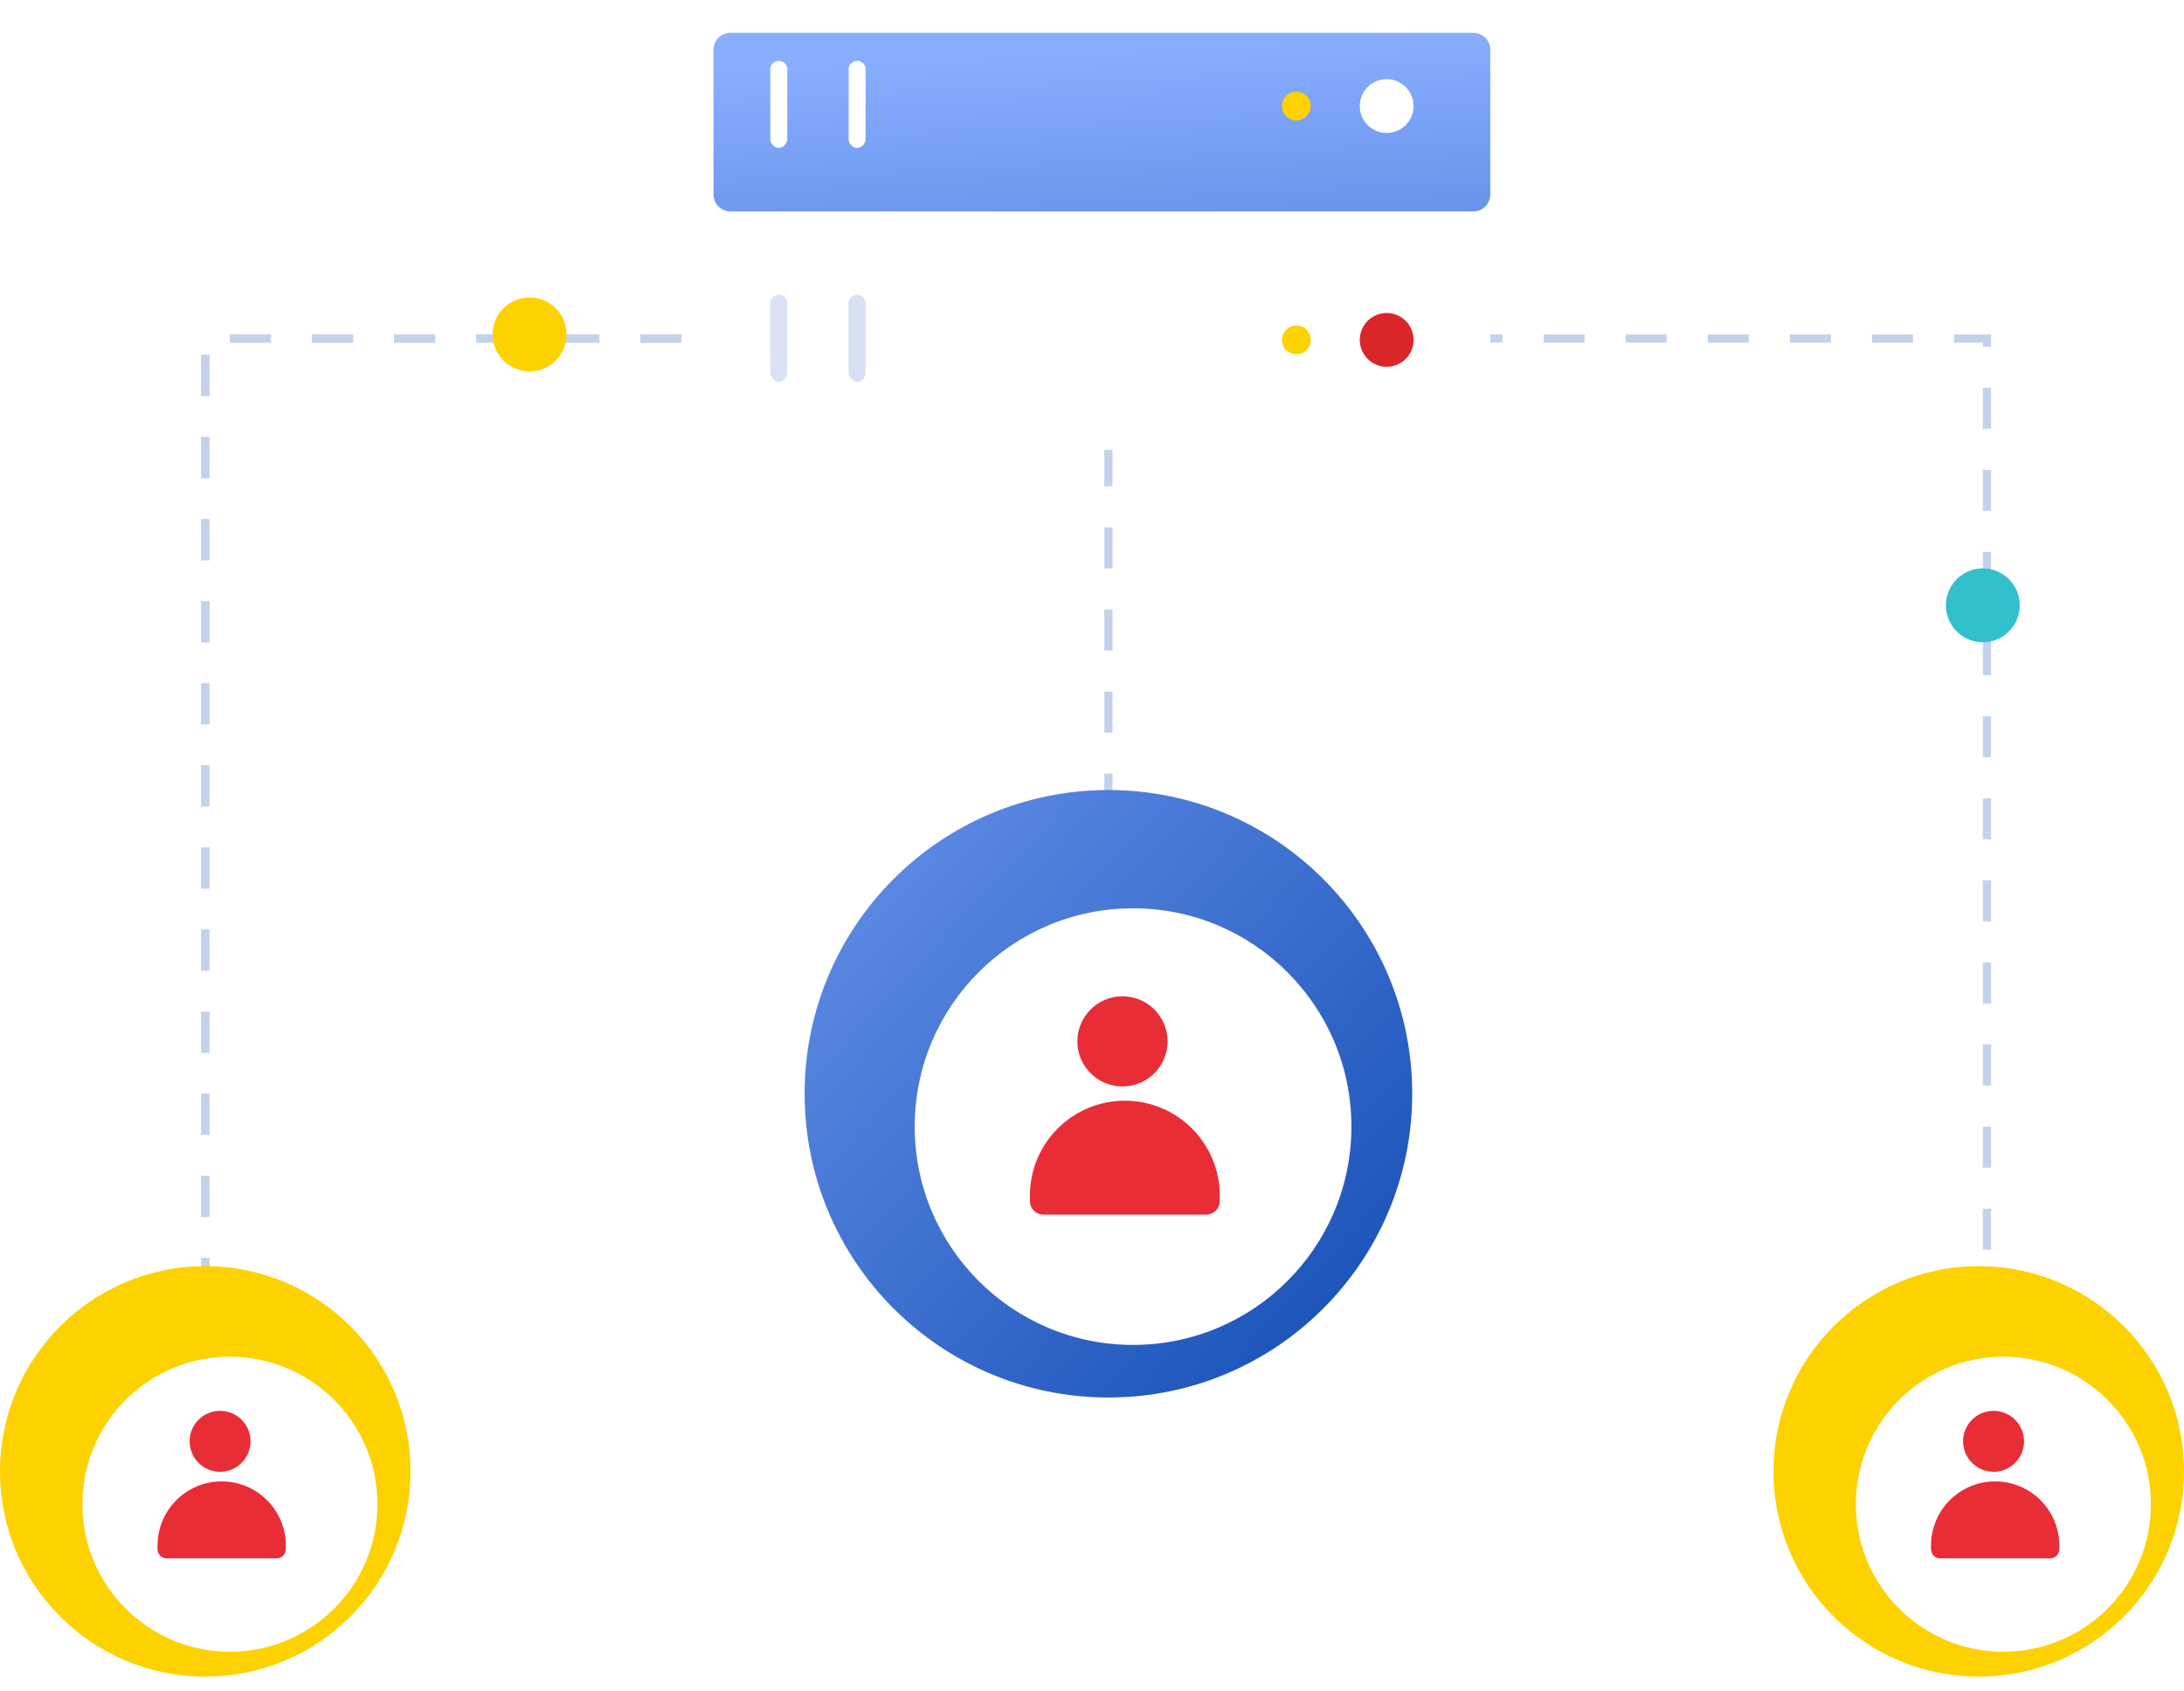 <svg width="266" height="206" viewBox="0 0 266 206" fill="none" xmlns="http://www.w3.org/2000/svg">
<path d="M25 158.238V41.238H242V158.238" stroke="#C3D2EC" stroke-dasharray="5 5"/>
<path d="M25 158.238V41.238H135V158.238" stroke="#C3D2EC" stroke-dasharray="5 5"/>
<g filter="url(#filter0_d_3153_3701)">
<path d="M178.454 2H87.96C86.824 2 85.903 2.921 85.903 4.056V21.697C85.903 22.833 86.824 23.754 87.96 23.754H178.454C179.589 23.754 180.51 22.833 180.51 21.697V4.056C180.51 2.921 179.589 2 178.454 2Z" fill="url(#paint0_linear_3153_3701)"/>
</g>
<path d="M172.168 12.919C172.168 13.567 171.975 14.201 171.615 14.74C171.255 15.279 170.743 15.699 170.144 15.947C169.545 16.195 168.886 16.259 168.25 16.133C167.614 16.006 167.03 15.694 166.572 15.235C166.114 14.776 165.802 14.192 165.676 13.556C165.55 12.92 165.615 12.261 165.864 11.662C166.112 11.064 166.533 10.552 167.072 10.192C167.611 9.833 168.245 9.641 168.894 9.642C169.324 9.642 169.75 9.726 170.147 9.891C170.545 10.056 170.906 10.297 171.21 10.602C171.514 10.906 171.755 11.267 171.919 11.665C172.084 12.062 172.168 12.489 172.168 12.919Z" fill="white"/>
<path d="M159.642 12.919C159.642 13.267 159.539 13.606 159.346 13.895C159.153 14.184 158.879 14.409 158.558 14.542C158.237 14.675 157.884 14.71 157.543 14.642C157.203 14.574 156.89 14.407 156.644 14.161C156.399 13.915 156.231 13.603 156.164 13.262C156.096 12.921 156.131 12.568 156.264 12.247C156.397 11.926 156.622 11.652 156.91 11.459C157.199 11.266 157.539 11.163 157.886 11.163C158.117 11.163 158.345 11.208 158.558 11.297C158.771 11.385 158.965 11.514 159.128 11.677C159.291 11.84 159.421 12.034 159.509 12.247C159.597 12.46 159.642 12.689 159.642 12.919Z" fill="#FDD200"/>
<path d="M94.852 18.034C94.553 18.005 94.276 17.859 94.083 17.628C93.89 17.398 93.795 17.1 93.819 16.8V8.649C93.792 8.498 93.799 8.343 93.838 8.195C93.877 8.046 93.949 7.909 94.047 7.791C94.146 7.673 94.269 7.579 94.408 7.514C94.547 7.449 94.699 7.415 94.852 7.415C95.005 7.415 95.157 7.449 95.296 7.514C95.435 7.579 95.558 7.673 95.657 7.791C95.755 7.909 95.827 8.046 95.866 8.195C95.906 8.343 95.912 8.498 95.885 8.649V16.8C95.909 17.1 95.815 17.398 95.622 17.628C95.428 17.859 95.152 18.005 94.852 18.034Z" fill="white"/>
<path d="M104.394 18.034C104.094 18.005 103.818 17.859 103.625 17.628C103.431 17.398 103.337 17.1 103.361 16.8V8.649C103.334 8.498 103.341 8.343 103.38 8.195C103.419 8.046 103.491 7.909 103.589 7.791C103.688 7.673 103.811 7.579 103.95 7.514C104.089 7.449 104.241 7.415 104.394 7.415C104.548 7.415 104.699 7.449 104.838 7.514C104.977 7.579 105.1 7.673 105.199 7.791C105.297 7.909 105.369 8.046 105.408 8.195C105.448 8.343 105.454 8.498 105.427 8.649V16.8C105.451 17.1 105.356 17.398 105.163 17.628C104.97 17.859 104.693 18.005 104.394 18.034Z" fill="white"/>
<g filter="url(#filter1_d_3153_3701)">
<path d="M178.452 30.485H87.958C86.822 30.485 85.901 31.406 85.901 32.542V50.183C85.901 51.318 86.822 52.239 87.958 52.239H178.452C179.587 52.239 180.508 51.318 180.508 50.183V32.542C180.508 31.406 179.587 30.485 178.452 30.485Z" fill="white"/>
</g>
<path d="M172.169 41.403C172.169 42.052 171.976 42.685 171.616 43.224C171.256 43.763 170.744 44.183 170.145 44.431C169.546 44.679 168.887 44.744 168.251 44.617C167.615 44.49 167.031 44.178 166.573 43.719C166.115 43.261 165.803 42.676 165.677 42.041C165.551 41.405 165.616 40.746 165.865 40.147C166.113 39.548 166.534 39.036 167.073 38.677C167.612 38.317 168.246 38.125 168.895 38.126C169.763 38.127 170.596 38.472 171.21 39.087C171.824 39.702 172.169 40.535 172.169 41.403Z" fill="#DA2629"/>
<path d="M159.642 41.402C159.642 41.749 159.54 42.089 159.347 42.378C159.154 42.667 158.879 42.892 158.559 43.025C158.238 43.158 157.885 43.193 157.544 43.125C157.203 43.057 156.89 42.89 156.644 42.645C156.399 42.399 156.231 42.086 156.164 41.746C156.096 41.405 156.131 41.052 156.263 40.731C156.396 40.41 156.622 40.136 156.91 39.943C157.199 39.749 157.539 39.647 157.886 39.647C158.352 39.647 158.798 39.831 159.128 40.161C159.457 40.49 159.642 40.936 159.642 41.402Z" fill="#FDD200"/>
<path d="M94.852 46.518C94.553 46.489 94.276 46.343 94.083 46.112C93.889 45.881 93.795 45.583 93.819 45.283V37.136C93.792 36.985 93.799 36.83 93.838 36.682C93.877 36.534 93.949 36.396 94.047 36.278C94.146 36.16 94.269 36.066 94.408 36.001C94.547 35.936 94.699 35.902 94.852 35.902C95.005 35.902 95.157 35.936 95.296 36.001C95.435 36.066 95.558 36.16 95.657 36.278C95.755 36.396 95.827 36.534 95.866 36.682C95.906 36.83 95.912 36.985 95.885 37.136V45.286C95.909 45.586 95.814 45.883 95.621 46.113C95.427 46.344 95.152 46.489 94.852 46.518Z" fill="url(#paint1_linear_3153_3701)"/>
<path d="M104.394 46.518C104.094 46.489 103.818 46.343 103.624 46.112C103.431 45.881 103.337 45.583 103.361 45.283V37.136C103.334 36.985 103.341 36.83 103.38 36.682C103.419 36.534 103.491 36.396 103.589 36.278C103.688 36.16 103.811 36.066 103.95 36.001C104.089 35.936 104.241 35.902 104.394 35.902C104.548 35.902 104.699 35.936 104.838 36.001C104.977 36.066 105.1 36.16 105.199 36.278C105.297 36.396 105.369 36.534 105.408 36.682C105.448 36.83 105.454 36.985 105.427 37.136V45.286C105.451 45.586 105.355 45.883 105.162 46.113C104.969 46.344 104.693 46.489 104.394 46.518Z" fill="url(#paint2_linear_3153_3701)"/>
<path d="M246 73.738C246 74.629 245.736 75.499 245.241 76.239C244.747 76.979 244.044 77.556 243.221 77.896C242.399 78.237 241.493 78.326 240.62 78.151C239.747 77.978 238.946 77.549 238.316 76.919C237.687 76.289 237.259 75.487 237.086 74.614C236.913 73.74 237.003 72.835 237.344 72.013C237.685 71.191 238.263 70.489 239.003 69.995C239.744 69.501 240.614 69.237 241.504 69.238C242.697 69.24 243.841 69.714 244.684 70.558C245.527 71.402 246 72.546 246 73.738Z" fill="#32C1CC"/>
<path d="M69 40.738C69 41.629 68.736 42.499 68.241 43.239C67.747 43.979 67.044 44.556 66.221 44.896C65.398 45.237 64.493 45.325 63.62 45.151C62.747 44.977 61.946 44.548 61.316 43.919C60.687 43.289 60.259 42.487 60.086 41.614C59.913 40.74 60.003 39.835 60.344 39.013C60.685 38.191 61.263 37.489 62.003 36.995C62.744 36.501 63.614 36.237 64.504 36.238C65.697 36.239 66.841 36.714 67.684 37.558C68.526 38.402 69 39.546 69 40.738Z" fill="#FDD200"/>
<circle cx="25" cy="179.238" r="25" fill="#FDD200"/>
<g filter="url(#filter2_d_3153_3701)">
<circle cx="25" cy="179.238" r="17.969" fill="white"/>
</g>
<g filter="url(#filter3_d_3153_3701)">
<circle cx="24.805" cy="173.574" r="3.711" fill="#E82D37"/>
</g>
<g filter="url(#filter4_d_3153_3701)">
<path d="M17.188 186.27C17.188 181.955 20.685 178.457 25 178.457C29.315 178.457 32.812 181.955 32.812 186.27V186.724C32.812 187.336 32.316 187.832 31.704 187.832H18.296C17.684 187.832 17.188 187.336 17.188 186.724V186.27Z" fill="#E82D37"/>
</g>
<circle cx="135" cy="133.238" r="37" fill="url(#paint3_linear_3153_3701)"/>
<g filter="url(#filter5_d_3153_3701)">
<circle cx="135" cy="133.238" r="26.594" fill="white"/>
</g>
<g filter="url(#filter6_d_3153_3701)">
<circle cx="134.711" cy="124.855" r="5.492" fill="#E82D37"/>
</g>
<g filter="url(#filter7_d_3153_3701)">
<path d="M123.438 143.645C123.438 137.259 128.614 132.082 135 132.082C141.386 132.082 146.562 137.259 146.562 143.645V144.317C146.562 145.223 145.828 145.957 144.922 145.957H125.078C124.172 145.957 123.438 145.223 123.438 144.317V143.645Z" fill="#E82D37"/>
</g>
<circle cx="241" cy="179.238" r="25" fill="#FDD200"/>
<g filter="url(#filter8_d_3153_3701)">
<circle cx="241" cy="179.238" r="17.969" fill="white"/>
</g>
<g filter="url(#filter9_d_3153_3701)">
<circle cx="240.805" cy="173.574" r="3.711" fill="#E82D37"/>
</g>
<g filter="url(#filter10_d_3153_3701)">
<path d="M233.188 186.27C233.188 181.955 236.685 178.457 241 178.457C245.315 178.457 248.812 181.955 248.812 186.27V186.724C248.812 187.336 248.316 187.832 247.704 187.832H234.296C233.684 187.832 233.188 187.336 233.188 186.724V186.27Z" fill="#E82D37"/>
</g>
<defs>
<filter id="filter0_d_3153_3701" x="82.903" y="0" width="102.606" height="29.754" filterUnits="userSpaceOnUse" color-interpolation-filters="sRGB">
<feFlood flood-opacity="0" result="BackgroundImageFix"/>
<feColorMatrix in="SourceAlpha" type="matrix" values="0 0 0 0 0 0 0 0 0 0 0 0 0 0 0 0 0 0 127 0" result="hardAlpha"/>
<feOffset dx="1" dy="2"/>
<feGaussianBlur stdDeviation="2"/>
<feColorMatrix type="matrix" values="0 0 0 0 0.203 0 0 0 0 0.298 0 0 0 0 0.762 0 0 0 0.6 0"/>
<feBlend mode="normal" in2="BackgroundImageFix" result="effect1_dropShadow_3153_3701"/>
<feBlend mode="normal" in="SourceGraphic" in2="effect1_dropShadow_3153_3701" result="shape"/>
</filter>
<filter id="filter1_d_3153_3701" x="79.901" y="26.032" width="108.606" height="35.754" filterUnits="userSpaceOnUse" color-interpolation-filters="sRGB">
<feFlood flood-opacity="0" result="BackgroundImageFix"/>
<feColorMatrix in="SourceAlpha" type="matrix" values="0 0 0 0 0 0 0 0 0 0 0 0 0 0 0 0 0 0 127 0" result="hardAlpha"/>
<feOffset dx="1" dy="2.547"/>
<feGaussianBlur stdDeviation="3.5"/>
<feColorMatrix type="matrix" values="0 0 0 0 0.475 0 0 0 0 0.529 0 0 0 0 0.8 0 0 0 0.302 0"/>
<feBlend mode="normal" in2="BackgroundImageFix" result="effect1_dropShadow_3153_3701"/>
<feBlend mode="normal" in="SourceGraphic" in2="effect1_dropShadow_3153_3701" result="shape"/>
</filter>
<filter id="filter2_d_3153_3701" x="6.031" y="161.27" width="43.938" height="43.938" filterUnits="userSpaceOnUse" color-interpolation-filters="sRGB">
<feFlood flood-opacity="0" result="BackgroundImageFix"/>
<feColorMatrix in="SourceAlpha" type="matrix" values="0 0 0 0 0 0 0 0 0 0 0 0 0 0 0 0 0 0 127 0" result="hardAlpha"/>
<feOffset dx="3" dy="4"/>
<feGaussianBlur stdDeviation="2"/>
<feColorMatrix type="matrix" values="0 0 0 0 0.717 0 0 0 0 0.116 0 0 0 0 0.116 0 0 0 0.25 0"/>
<feBlend mode="normal" in2="BackgroundImageFix" result="effect1_dropShadow_3153_3701"/>
<feBlend mode="normal" in="SourceGraphic" in2="effect1_dropShadow_3153_3701" result="shape"/>
</filter>
<filter id="filter3_d_3153_3701" x="17.094" y="165.863" width="19.422" height="19.422" filterUnits="userSpaceOnUse" color-interpolation-filters="sRGB">
<feFlood flood-opacity="0" result="BackgroundImageFix"/>
<feColorMatrix in="SourceAlpha" type="matrix" values="0 0 0 0 0 0 0 0 0 0 0 0 0 0 0 0 0 0 127 0" result="hardAlpha"/>
<feOffset dx="2" dy="2"/>
<feGaussianBlur stdDeviation="3"/>
<feColorMatrix type="matrix" values="0 0 0 0 0.228 0 0 0 0 0.363 0 0 0 0 0.842 0 0 0 0.39 0"/>
<feBlend mode="normal" in2="BackgroundImageFix" result="effect1_dropShadow_3153_3701"/>
<feBlend mode="normal" in="SourceGraphic" in2="effect1_dropShadow_3153_3701" result="shape"/>
</filter>
<filter id="filter4_d_3153_3701" x="13.188" y="174.457" width="27.625" height="21.375" filterUnits="userSpaceOnUse" color-interpolation-filters="sRGB">
<feFlood flood-opacity="0" result="BackgroundImageFix"/>
<feColorMatrix in="SourceAlpha" type="matrix" values="0 0 0 0 0 0 0 0 0 0 0 0 0 0 0 0 0 0 127 0" result="hardAlpha"/>
<feOffset dx="2" dy="2"/>
<feGaussianBlur stdDeviation="3"/>
<feColorMatrix type="matrix" values="0 0 0 0 0.228 0 0 0 0 0.363 0 0 0 0 0.842 0 0 0 0.39 0"/>
<feBlend mode="normal" in2="BackgroundImageFix" result="effect1_dropShadow_3153_3701"/>
<feBlend mode="normal" in="SourceGraphic" in2="effect1_dropShadow_3153_3701" result="shape"/>
</filter>
<filter id="filter5_d_3153_3701" x="107.406" y="106.645" width="61.188" height="61.188" filterUnits="userSpaceOnUse" color-interpolation-filters="sRGB">
<feFlood flood-opacity="0" result="BackgroundImageFix"/>
<feColorMatrix in="SourceAlpha" type="matrix" values="0 0 0 0 0 0 0 0 0 0 0 0 0 0 0 0 0 0 127 0" result="hardAlpha"/>
<feOffset dx="3" dy="4"/>
<feGaussianBlur stdDeviation="2"/>
<feColorMatrix type="matrix" values="0 0 0 0 0.717 0 0 0 0 0.116 0 0 0 0 0.116 0 0 0 0.25 0"/>
<feBlend mode="normal" in2="BackgroundImageFix" result="effect1_dropShadow_3153_3701"/>
<feBlend mode="normal" in="SourceGraphic" in2="effect1_dropShadow_3153_3701" result="shape"/>
</filter>
<filter id="filter6_d_3153_3701" x="125.219" y="115.363" width="22.984" height="22.984" filterUnits="userSpaceOnUse" color-interpolation-filters="sRGB">
<feFlood flood-opacity="0" result="BackgroundImageFix"/>
<feColorMatrix in="SourceAlpha" type="matrix" values="0 0 0 0 0 0 0 0 0 0 0 0 0 0 0 0 0 0 127 0" result="hardAlpha"/>
<feOffset dx="2" dy="2"/>
<feGaussianBlur stdDeviation="3"/>
<feColorMatrix type="matrix" values="0 0 0 0 0.228 0 0 0 0 0.363 0 0 0 0 0.842 0 0 0 0.39 0"/>
<feBlend mode="normal" in2="BackgroundImageFix" result="effect1_dropShadow_3153_3701"/>
<feBlend mode="normal" in="SourceGraphic" in2="effect1_dropShadow_3153_3701" result="shape"/>
</filter>
<filter id="filter7_d_3153_3701" x="119.438" y="128.082" width="35.125" height="25.875" filterUnits="userSpaceOnUse" color-interpolation-filters="sRGB">
<feFlood flood-opacity="0" result="BackgroundImageFix"/>
<feColorMatrix in="SourceAlpha" type="matrix" values="0 0 0 0 0 0 0 0 0 0 0 0 0 0 0 0 0 0 127 0" result="hardAlpha"/>
<feOffset dx="2" dy="2"/>
<feGaussianBlur stdDeviation="3"/>
<feColorMatrix type="matrix" values="0 0 0 0 0.228 0 0 0 0 0.363 0 0 0 0 0.842 0 0 0 0.39 0"/>
<feBlend mode="normal" in2="BackgroundImageFix" result="effect1_dropShadow_3153_3701"/>
<feBlend mode="normal" in="SourceGraphic" in2="effect1_dropShadow_3153_3701" result="shape"/>
</filter>
<filter id="filter8_d_3153_3701" x="222.031" y="161.27" width="43.938" height="43.938" filterUnits="userSpaceOnUse" color-interpolation-filters="sRGB">
<feFlood flood-opacity="0" result="BackgroundImageFix"/>
<feColorMatrix in="SourceAlpha" type="matrix" values="0 0 0 0 0 0 0 0 0 0 0 0 0 0 0 0 0 0 127 0" result="hardAlpha"/>
<feOffset dx="3" dy="4"/>
<feGaussianBlur stdDeviation="2"/>
<feColorMatrix type="matrix" values="0 0 0 0 0.717 0 0 0 0 0.116 0 0 0 0 0.116 0 0 0 0.25 0"/>
<feBlend mode="normal" in2="BackgroundImageFix" result="effect1_dropShadow_3153_3701"/>
<feBlend mode="normal" in="SourceGraphic" in2="effect1_dropShadow_3153_3701" result="shape"/>
</filter>
<filter id="filter9_d_3153_3701" x="233.094" y="165.863" width="19.422" height="19.422" filterUnits="userSpaceOnUse" color-interpolation-filters="sRGB">
<feFlood flood-opacity="0" result="BackgroundImageFix"/>
<feColorMatrix in="SourceAlpha" type="matrix" values="0 0 0 0 0 0 0 0 0 0 0 0 0 0 0 0 0 0 127 0" result="hardAlpha"/>
<feOffset dx="2" dy="2"/>
<feGaussianBlur stdDeviation="3"/>
<feColorMatrix type="matrix" values="0 0 0 0 0.228 0 0 0 0 0.363 0 0 0 0 0.842 0 0 0 0.39 0"/>
<feBlend mode="normal" in2="BackgroundImageFix" result="effect1_dropShadow_3153_3701"/>
<feBlend mode="normal" in="SourceGraphic" in2="effect1_dropShadow_3153_3701" result="shape"/>
</filter>
<filter id="filter10_d_3153_3701" x="229.188" y="174.457" width="27.625" height="21.375" filterUnits="userSpaceOnUse" color-interpolation-filters="sRGB">
<feFlood flood-opacity="0" result="BackgroundImageFix"/>
<feColorMatrix in="SourceAlpha" type="matrix" values="0 0 0 0 0 0 0 0 0 0 0 0 0 0 0 0 0 0 127 0" result="hardAlpha"/>
<feOffset dx="2" dy="2"/>
<feGaussianBlur stdDeviation="3"/>
<feColorMatrix type="matrix" values="0 0 0 0 0.228 0 0 0 0 0.363 0 0 0 0 0.842 0 0 0 0.39 0"/>
<feBlend mode="normal" in2="BackgroundImageFix" result="effect1_dropShadow_3153_3701"/>
<feBlend mode="normal" in="SourceGraphic" in2="effect1_dropShadow_3153_3701" result="shape"/>
</filter>
<linearGradient id="paint0_linear_3153_3701" x1="124.503" y1="4.132" x2="128.943" y2="88.677" gradientUnits="userSpaceOnUse">
<stop stop-color="#89AEFF"/>
<stop offset="1" stop-color="#0F4AB2"/>
</linearGradient>
<linearGradient id="paint1_linear_3153_3701" x1="72.662" y1="21.529" x2="128.787" y2="23.474" gradientUnits="userSpaceOnUse">
<stop offset="0.001" stop-color="#E6EAF9"/>
<stop offset="1" stop-color="#C8D7ED"/>
</linearGradient>
<linearGradient id="paint2_linear_3153_3701" x1="78.509" y1="18.259" x2="134.633" y2="20.204" gradientUnits="userSpaceOnUse">
<stop offset="0.001" stop-color="#E6EAF9"/>
<stop offset="1" stop-color="#C8D7ED"/>
</linearGradient>
<linearGradient id="paint3_linear_3153_3701" x1="74.872" y1="46.838" x2="190.119" y2="153.615" gradientUnits="userSpaceOnUse">
<stop offset="0.05" stop-color="#89AEFF"/>
<stop offset="1" stop-color="#0F4AB2"/>
</linearGradient>
</defs>
</svg>
